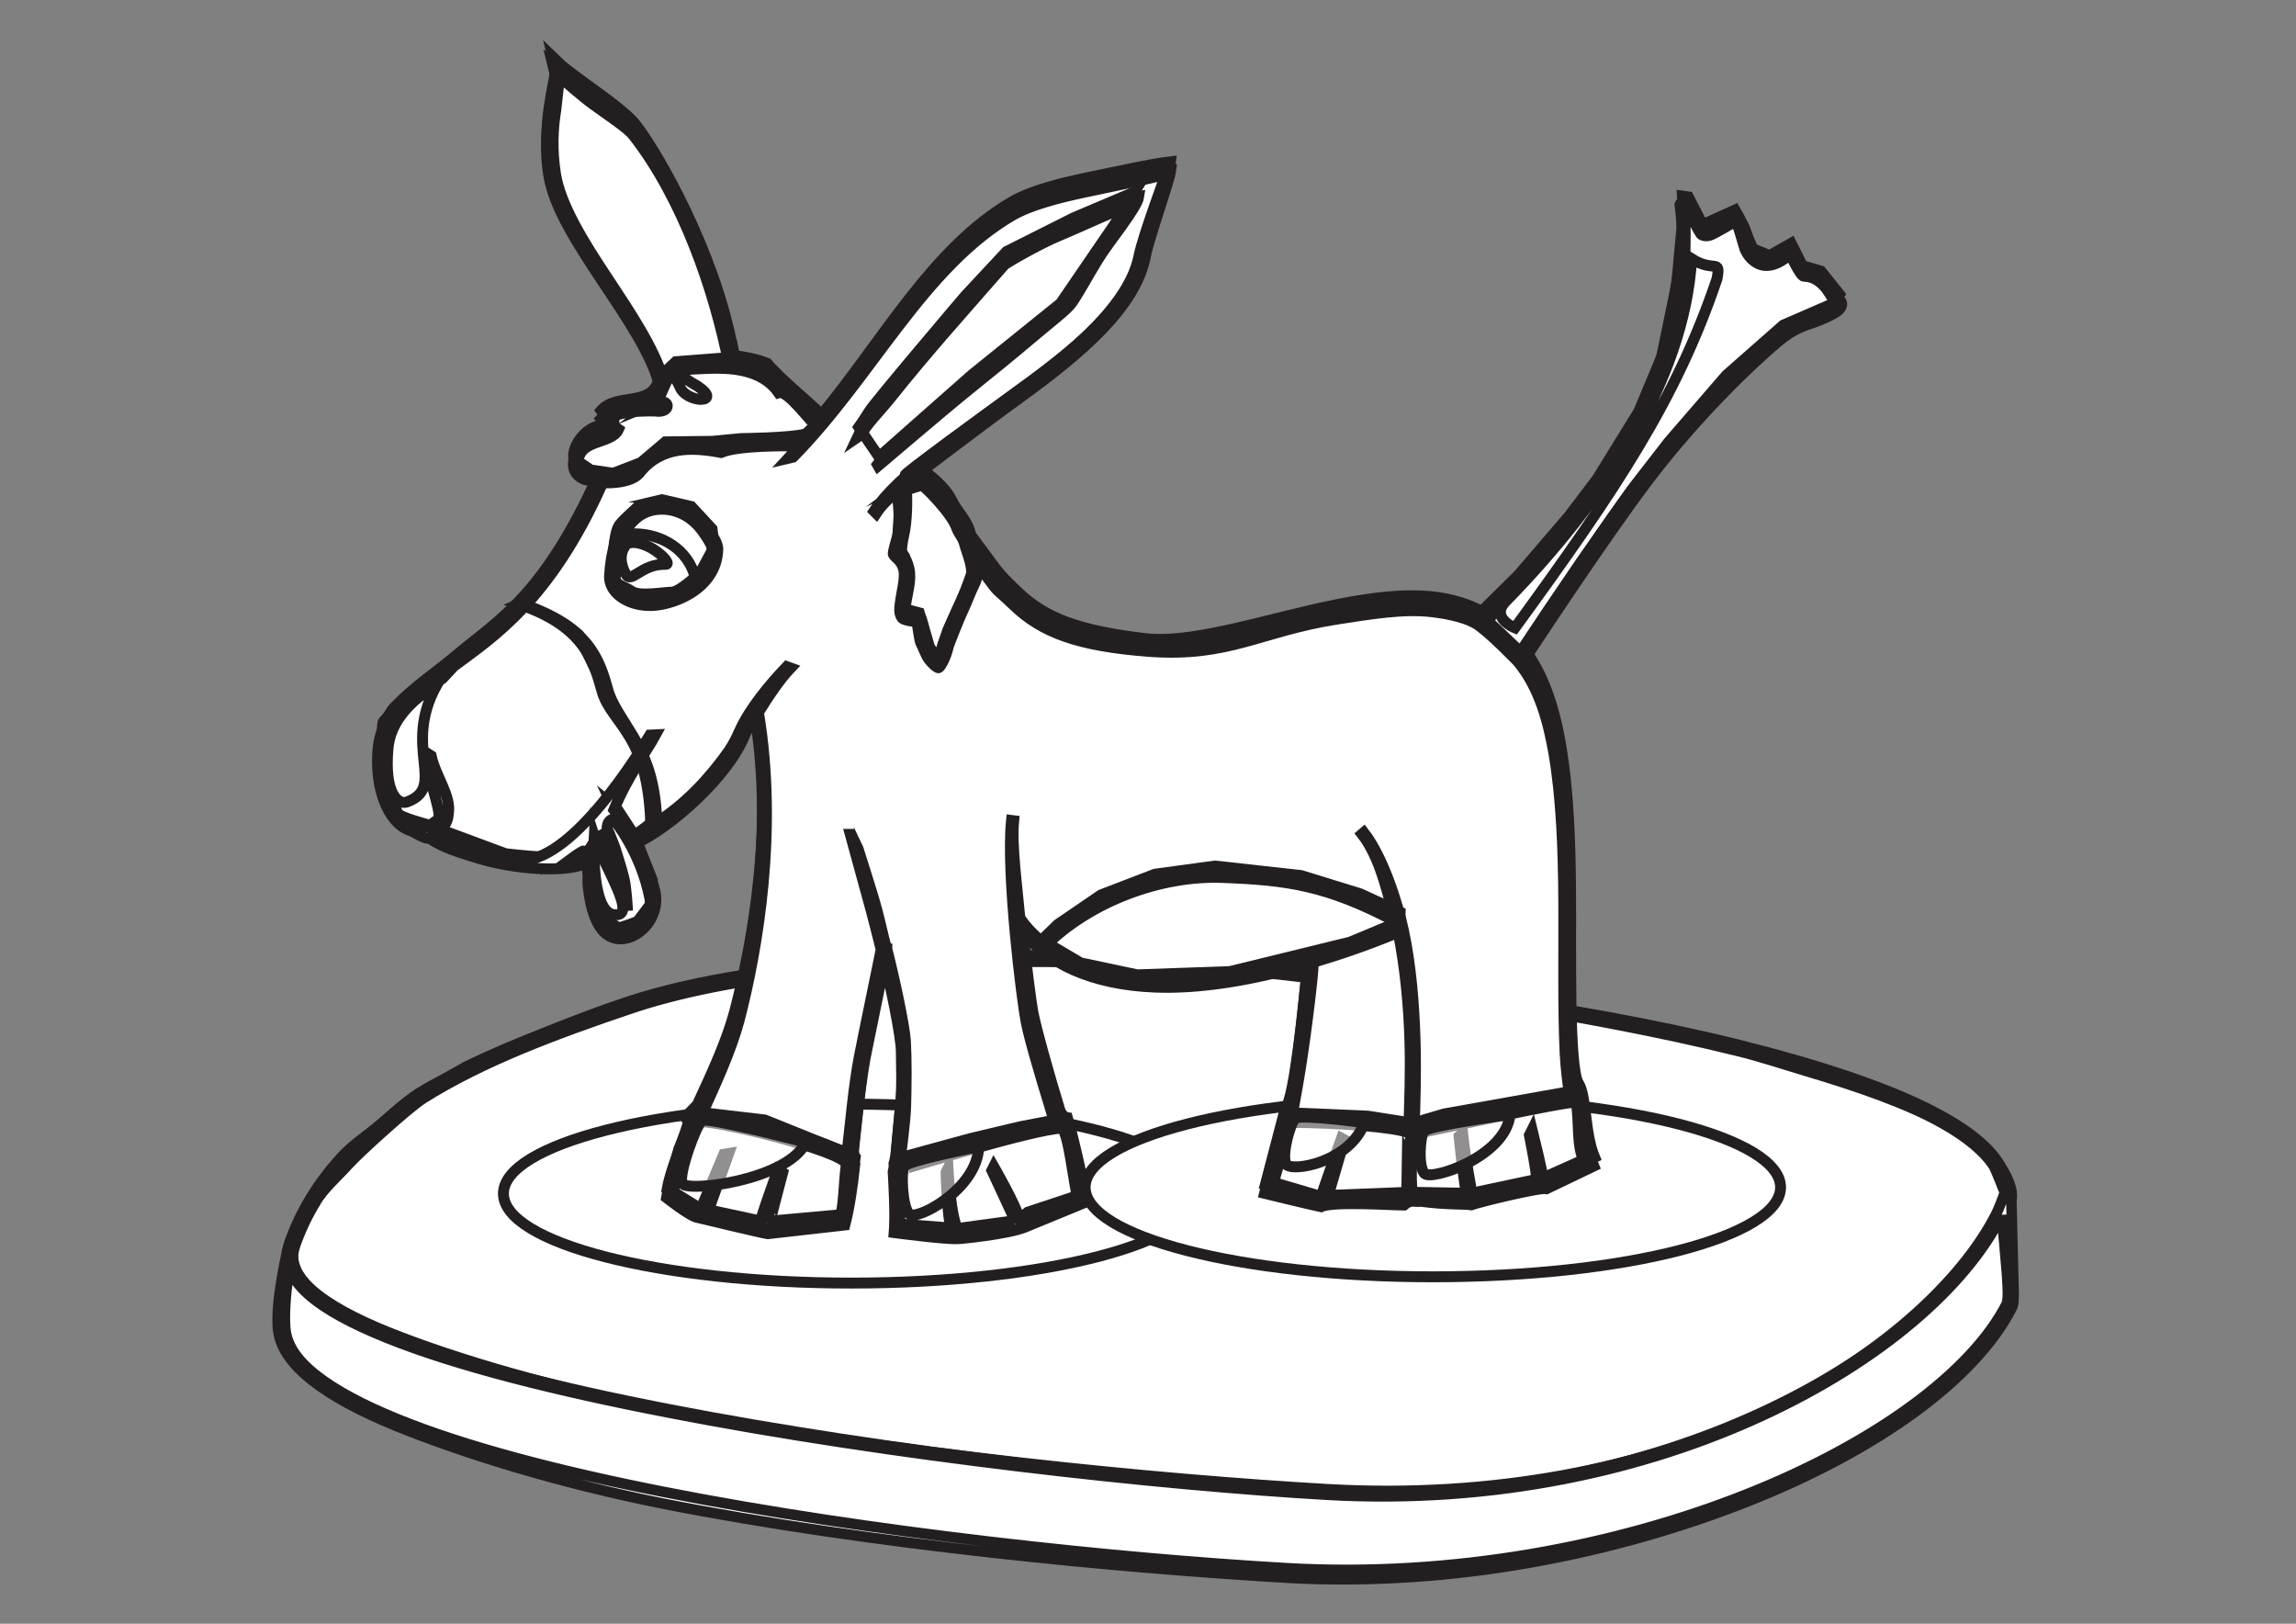 <?xml version="1.0" encoding="utf-8"?>
<!-- Generator: Adobe Illustrator 18.1.1, SVG Export Plug-In . SVG Version: 6.00 Build 0)  -->
<svg version="1.1" id="Layer_1" xmlns="http://www.w3.org/2000/svg" xmlns:xlink="http://www.w3.org/1999/xlink" x="0px" y="0px"
	 viewBox="0 0 841.9 595.3" enable-background="new 0 0 841.9 595.3" xml:space="preserve">
<rect x="0" y="0" width="841.9" height="595.3" fill="#808080" stroke="none"/>
<g transform="matrix(.965 0 0 .965 6.836 -86.471)">
	<path fill="#FFFFFF" stroke="#231F20" stroke-width="4" stroke-miterlimit="10" d="M378.6,453.8c-55.3,0.3-110.6,5.5-147.6,17.9
		c-55.2,18.5-110.3,42.3-127.1,91c-0.5,1.4-4.8,20.8-4,31.1c4.1,53.7,255.6,85.7,382.2,92.9s247.7-48,274.6-101.2
		c1.8-3.5-2.5-33.8-2.4-41.2c0.3-35.5-202-78.5-280-86.1C445,455.2,411.8,453.6,378.6,453.8L378.6,453.8z"/>
	<path fill="#FFFFFF" stroke="#231F20" stroke-width="4" stroke-miterlimit="10" d="M474.2,458.1c-78-7.7-184-6.3-243.2,13.5
		c-55.2,18.5-110.3,42.4-127.1,91s266.9,86.5,393.5,93.7s228.3-52.3,255.2-105.5S552.2,465.7,474.2,458.1L474.2,458.1z"/>
	<path fill="#FFFFFF" stroke="#231F20" stroke-width="4" stroke-miterlimit="10" d="M378.6,452.6c-55.4,0.3-110.8,5.4-148,17.9
		c-10.2,3.4-20.2,7.3-30.1,11.2c-6.5,2.6-13,5.2-19.3,8c-3.6,1.6-7.2,3.2-10.7,4.9c0,0,0,0.1-0.1,0.1c-2.9,1.5-5.5,3.1-8.3,4.6
		c-3.3,1.8-6.7,3.5-9.8,5.5c-5.7,3.6-11.2,8.9-16.2,13.1c-5.1,4.1-9.7,7.1-14,11.9c-8.5,9.5-15.2,20.2-19.4,32.5
		c-0.1,0.3-0.2,0.7-0.4,1.4c-0.2,0.7-0.4,1.7-0.6,2.8c-0.5,2.2-1,5.1-1.6,8.3c-1.1,6.4-2,13.8-1.6,19.2c0.5,7.2,5.2,13.8,12.9,19.9
		c7.7,6.1,18.4,11.8,31.5,17.2c26.3,10.7,62.5,21.9,102.2,29.8c79.3,15.6,173.4,24.4,236.8,28.1c63.5,3.6,125.5-9.4,175.1-29
		c49.6-19.6,86.8-46.7,100.5-73.8c0.4-0.8,0.4-1.7,0.5-3c0.1-1.2,0.1-2.8,0-4.5c-0.1-3.5-0.7-28.9-0.8-32.8c0.9-5-2-9.9-4.8-14.4
		c-4-6.3-11.1-11.9-20.6-17.3c-18.9-10.7-47.3-19.9-78.9-27.8c-63.3-15.6-139.1-24.1-178.2-27.9
		C445.5,455.5,411.8,452.4,378.6,452.6L378.6,452.6z M378.6,455c33.2-0.2,66.3,1.4,95.5,4.3c38.9,3.8,115.4,17,88.8,11.8
		c29.5,4.7,60.8,10.5,89.6,17.6c9.5,2.3,17.7,5.1,26.4,7.7l0.4-0.2c0,0.1,0,0.2,0,0.3c20.1,6,38.7,12.5,51.6,19.8
		c9.3,5.2,16.1,10.8,19.7,16.5c0.7,1.2,4,9.5,4,9.9c-0.3,1.5-2.3,6.3-3,7.8c-13.2,26.2-45.2,55.7-89.7,76.3
		c-44.4,20.5-101.3,32.2-164.5,28.6c-63.3-3.6-165.9-13.5-250.4-29.9c-42.3-8.2-80.1-19.2-106.2-29.6c-13-5.2-23.1-10.7-29.3-16.2
		c-3.1-2.8-5.2-5.5-6.3-8.3s-1.2-5.3-0.3-8.1c0,0,0-0.1,0-0.1c2.1-6,4.7-11.6,7.9-16.8c0,0,0-0.1,0-0.1c3.2-5.3,8.4-9.7,12.5-14.3
		c4.2-4.6,22.7-21.4,28.3-25c22.6-14.3,51.1-24.8,78.6-34.1C269,460.4,323.3,455.2,378.6,455L378.6,455z M753.6,551.2
		c0.4,4.6,0.7,9.1,1.3,15.2c0.4,4.5,0.8,8.8,0.9,12.2c0.1,1.7,0.1,3.1,0,4.2c-0.1,1.1-0.3,2-0.3,2c-13.2,26.1-50,53.2-99.3,72.7
		c-49.3,19.5-111.1,31.5-174.2,27.9c-63.3-3.6-157.8-13.4-236.9-29c-39.6-7.8-75.3-17.1-101.3-27.7c-13-5.3-23.6-10.9-31-16.8
		c-7.4-5.9-11-11.6-11.5-17.8c-0.4-4.9,0.1-12.8,1.1-19.1c0.2-1.1,0.4-1.9,0.6-3c1.3,3.2,3.6,6.2,6.9,9.2
		c6.6,5.9,16.9,11.4,30.1,16.7c26.3,10.6,64.2,20.1,106.6,28.3c84.7,16.5,187.3,27.7,250.7,31.3c63.5,3.6,120.8-9.5,165.5-30.2
		c44.8-20.7,77.1-48.9,90.7-75.9C753.6,551.4,753.6,551.3,753.6,551.2L753.6,551.2z"/>
</g>
<path fill="#FFFFFF" stroke="#231F20" stroke-width="4" stroke-miterlimit="10" d="M439.6,437.6c0,18.1-57.1,32.8-127.5,32.8
	s-127.5-14.7-127.5-32.8s57.1-32.8,127.5-32.8S439.6,419.5,439.6,437.6z"/>
<path fill="#FFFFFF" stroke="#231F20" stroke-width="4" stroke-miterlimit="10" d="M652.9,435.3c0,18.1-57.1,32.8-127.5,32.8
	s-127.5-14.7-127.5-32.8s57.1-32.8,127.5-32.8S652.9,417.2,652.9,435.3z"/>
<path fill="#FFFFFF" stroke="#231F20" stroke-width="4" stroke-miterlimit="10" d="M202.7,20.9l0.9,3.7c0.1,0.5,0,2.1-0.4,4.3
	s-1,5-1.5,8.3c-1.1,6.6-1.9,14.9-0.4,24.1c1.9,12,10.8,25.5,19.8,39c9,13.5,18.1,26.9,20.8,38.1c-0.1,0.3-0.2,0.6-0.3,1
	c-3.2,9.9-15.5,4.6-21.2,11.1c2.3,3.1,8.1,5.8,0.1,5.5c-7.1,0.4-15.3,13-6,16.8c1.5,0.4,3.4,0.5,5.1,0.8c-20,44.8-37,53.8-51.5,66
	c-8.4,7.1-15.6,11.6-23.3,19.5c-6.9,7.1-2,19.6-1,24.5c2.6,13.6,15.4,22.5,29.9,27.3c14.5,4.8,30.7,5.5,41,2.4
	c28.5-8.7,43.5-23.3,58.4-46.6c1.1-1.7,2.7-5.3,3.8-7.1c7,42.1-0.7,85.1-7.5,111.2c-2.9,10.9-8.4,22.7-13.7,34.2l-2.9,3
	c1.5,1.4-6.7,19.1-8.2,28.1c0,0,7.9,6.3,10.8,7.1c0.4,0.1,24.5,5.9,26.2,6.1l28.3-3.2c1.7-6.7,2.7-13.7,3.7-21.9
	c0,0-0.7-0.8-0.7-2.8c0,0,2.5-25.8,4.6-36.4c0.4-2.1,2.4-11.9,4.3-21.1c1.4-7,2.2-10.9,2.9-14.1c2.1,8.1,6,27.4,6.1,32.8
	c0,5.4,0.4,12.3-0.3,19.7l-2,21.5l-0.7,2.8c0,0,1,16,0.4,22.3c0,0,19.7,2.6,23.6,2.2c0.2,0.1,18.3-1.7,24.3-4.2l21.9-9.1
	c0,0-3.8-18.7-6.6-28c0,0-2-0.2-2.9-3.2c-4-13.1-8.7-29.8-9.8-35.7c-0.6-3.4-2.6-17.7-4-33.3c9.4,12.5,26,20.3,49.2,21.2
	c15.7,0.6,34.6-2.2,55.9-8.4c0,0.2-0.5,4.9-0.8,8.1c-0.7,6.4-4.2,44.1-7.7,47.9l-7.3,27.9c0,0,17.2,4.2,20.7,4.9
	c4.2-2.1,26-0.6,30.4-0.6c2.6-2.3,4-0.9,6-1.4c9.9,1.3,15.9,0.9,18.7,1.3c2.8-1,25-6.5,27.6-5.9l17.3-8.3c-3.7-8.8-2.9-22-5.8-27
	c-3.8-4.8-2.8-50.4-3-69.6c-0.1-19.2-0.8-38.3-3.7-54.9c-2.4-14.1-6.6-26.2-13.5-35.1c0.2-0.4-4.8-4-15.6-13.7
	c-5.3-2.7-11-4.4-17.1-5.1c-11.2-1.3-23.4,0.3-35.9,2.8c-24.9,5-50.4,13.9-68.7,12.6c-26-2.9-38-7.7-47.9-17
	c-8.7-8.3-6.9-7-17.5-21.1l-0.1-0.3c-0.7-2.9-1.9-4.8-3.2-6.7c-1.3-1.8-2.7-3.6-4-6.3c-2.1-4.3-8.9-9.9-9.9-10s-5.9,1-6.8,1.2
	c-1.7,0.5,26.2-19.9,42-31.4c21.7-15.7,42.4-32.8,46-51.8c1.2-6.5,8.7-27.6,9.2-31.6c-7,0.8-20.2,3.8-30.7,5.9
	c-10.5,2.2-20.8,4.9-27.6,8.9c-28.9,16.9-47,50.5-69.7,78c-2.5-3-15-13-19.9-18.9c-3.8-1.5-7.9-2.3-12-2.8l-0.8-4h-0.1
	c-6.7-34.2-26.8-69.8-35.3-80.7c-2.5-3.3-8.6-7.9-14.5-12.2c-3-2.2-5.8-4.2-8.2-6c-2.4-1.8-4.3-3.3-5-4L202.7,20.9L202.7,20.9z
	 M262.7,132.1c8.6,0,17.6,1.6,22.8,9.1c3.4-1.1,11.3,10.4,14.3,12.6c-1,1.2-2,2.2-3,3.4c0-0.1-19.6,6.2-26.5,1.9
	c-9.4,6.3-21.3-4.2-30,4.8c-7.1,7.6-20.3,13.3-28.3,4.4c-0.9-10.4,12.3-7.6,14.8-13.5c-9.4-6.4,8.5-6.9,13.4-6.7
	c6.3,1,5.7-5.2-0.2-2.8c3.7-2.8,4.7-16.1,9.2-6.3c2.3,6.4,16.4,6.5,6.5-0.1c-4.2-2.4-10.1-5.8-1.5-6.2
	C257,132.3,259.9,132.1,262.7,132.1L262.7,132.1z M577.9,401.2c1.2,8.2,0.1,15.9,2.8,21.5c-1.5,1.4-12.9,6.7-14.9,7.3
	c0.3-0.9-4-18.8-4-18.8l-0.9,2c0,0,3.2,16.4,2.5,16.8c-0.4,0.3-18.6,4.6-23.5,5.1c-0.1-0.3-2.6-13.3-3.5-22.6l-1.3,1.1
	c0.9,9.4,2.7,21.2,2.8,21.7c-7.4,0.6-14.5,0.7-20-0.4c-0.1-1.2-1.1-18.6,0.6-22.3C524.8,411.8,573.1,400.9,577.9,401.2L577.9,401.2z
	 M254.9,408.5c4.6-1.6,55.2,10.8,55.4,15.5c-1,8.4-0.7,13.4-2.3,20.2c-0.4,0.3-24.9,3.4-26,2.2c-0.1-0.1,5-19.4,5-19.4l-1.7-1.1
	c0,0-7,19.1-6.5,19.8c-0.7-0.1-19.1-3.1-19.4-3.3c0-0.1,7.8-22.3,7.8-22.3l-1.8,0.3c0,0-8.8,20.8-8.8,21c-2.6-0.8-9.5-4.4-10.1-5.2
	C248,427.7,250.5,418.3,254.9,408.5L254.9,408.5z M472.3,408.6c19.3,0,40,1.8,43.8,3.7c0.2,0.1-0.4,22.3-0.2,23.8
	c0,0-24.6,0.3-29.2,0.5c0,0,6.3-21.5,6.3-21.5l-1.1-0.7c0,0-8,22.5-7.8,22.9c0,0-17.8-3.9-18.1-4.2
	C468.3,427.5,470.3,418.4,472.3,408.6L472.3,408.6z M389.4,410.8c2.6,2.4,4.3,20.6,5.9,26.7c-0.6,0.6-17.6,6.2-21.4,7.1
	c-1.3-5.3-9.6-19.7-9.6-19.7l-0.7,1.5c0,0,9,19.3,8.9,19.4c-1.9,1-19.9,4.6-21.2,2.6c-2.8-4.1-3.8-22.7-3.8-22.7l-0.7,1.4
	c0,0,0.3,15.9,2.1,22c-0.4,1.3-18.8-0.9-19.4-1.4c0.6-6.5-0.1-13.9,0.3-21.4C329.9,426.2,379.4,410.9,389.4,410.8L389.4,410.8z"/>
<path fill="#FFFFFF" stroke="#231F20" stroke-width="4" stroke-miterlimit="10" d="M513.4,334.4l-14.6-6.7l-21.7-6.7l-31.6-3.5
	l-22,3l-19.8,7.6l-15.8,10.8l-5.9,5.7l14.2,8.4l20.8,4.4l34-1.2l44.1-10.8l18.2-7.6L513.4,334.4L513.4,334.4z"/>
<path fill="#FFFFFF" stroke="#231F20" stroke-width="4" stroke-miterlimit="10" d="M345.1,180.3l7.8,11.3l3.3,8.6l1.2,6.9l-3.5,9.9
	l-6.4,14.1l-3.1,10.1l-4-4.2l-3.3-12.3l-5.7-1.5l0.9-13.1l-0.7-6.2L329,200l1.4-23.4l7.8-3L345.1,180.3L345.1,180.3z"/>
<path fill="#FFFFFF" stroke="#231F20" stroke-width="4" stroke-miterlimit="10" d="M300.2,153.2l-9.4-9.4l-7.8-7.2l-13.2-5.7
	l-22,1.7l-5.2,4.9l-3.1,6.9l-12,3.7l-5.2,2l2.8,4.2v1.7l-8.7,3.5l-5,4.4l-0.2,4.7l5.4,3.7l8.3,1.2l10.1-3.9l9-7.6l17.2-0.2l10.4-1
	c0,0,18.6-0.2,23.8-1.7C298.6,156.6,300.5,153.2,300.2,153.2L300.2,153.2z"/>
<path fill="#FFFFFF" stroke="#231F20" stroke-width="4" stroke-miterlimit="10" d="M542.6,224.8l14.1-13.9l18.7-21.8l10.3-13.6
	l15.2-24.6l8.4-20.1l7-34l1.1-16.7l-0.5-8.2l2.2,0.3l5.2,10.2l11.9-5.4l1.9,3.4l4.6,10.8l6.2,2.5l7.9-4.5l4.1,8.2l6.8,2l6.8,8.5
	l-2.4,3.4l-18.2,7.9l-20.9,18.4l-21.1,24.4l-13.6,17.6L580,205.6L567.5,224l-10,15L542.6,224.8L542.6,224.8z"/>
<path fill="#FFFFFF" stroke="#231F20" stroke-width="4" stroke-miterlimit="10" d="M518,411.8l-16.4-2.6l-30.4-1.3l-6.6,24.9
	l18.9,5.6l33.6-1.3L518,411.8L518,411.8z"/>
<path fill="#FFFFFF" stroke="#231F20" stroke-width="4" stroke-miterlimit="10" d="M329.2,424.7l26.7-7.3l18.1-4.3l15.6-3l3.3,7.7
	l3.3,18.9v1.3l-19.3,6.4l-3.7,3l-22.2,3l-21.7-1.7C329.2,448.7,328.8,427.7,329.2,424.7L329.2,424.7z"/>
<path fill="#FFFFFF" stroke="#231F20" stroke-width="4" stroke-miterlimit="10" d="M311.2,423l-30.8-12.4l-25.8-3l-5.7,13.7
	l-3.7,14.6l11.1,6.9l23.8,5.1l28.7-2.6L311.2,423L311.2,423z"/>
<path fill="#FFFFFF" stroke="#231F20" stroke-width="4" stroke-miterlimit="10" d="M234.3,185.2l8.4-2l10.8,2.5l7.6,8.2l0.8,6.5
	l-5.2,9.6c0,0-7.9,7.1-10.6,7.1s-11.9,1.7-14.6-0.3s-6.5-2.3-6.8-5.9c-0.3-3.7,0.3-15.6,2.4-18.4S234.6,185.5,234.3,185.2
	L234.3,185.2z"/>
<path fill="#FFFFFF" stroke="#231F20" stroke-width="4" stroke-miterlimit="10" d="M232.8,195.7c-2.3,0-4.7,0.5-7,1.1
	c-0.9,4.7-1.1,11.4-0.9,14.1c0.3,3.7,4.1,4,6.8,5.9c2.7,2,11.9,0.3,14.6,0.3c2.1,0,6.3-3.5,8.6-5.5
	C252.2,201.4,242.7,195.8,232.8,195.7L232.8,195.7z"/>
<path fill="#FFFFFF" stroke="#231F20" stroke-width="4" stroke-miterlimit="10" d="M190.8,221.2c9.6,4.1,13.9,5.1,21.4,11.5
	l12.6,26.4c7.8,10.8,14.9,23,14.9,41.8c-16.7,14-29,15-54.3,12.1l-29.4-10.9c0,0-9.4-2.5-10.1-3.9c-2-3.7-6.2-15.6-6.2-15.6
	s0.4-16.8,0.7-17.7c0.2-0.9,12.2-12.7,12.2-12.7C169.2,238.9,177.6,233.4,190.8,221.2L190.8,221.2z"/>
<path fill="#FFFFFF" stroke="#231F20" stroke-width="4" stroke-miterlimit="10" d="M222.8,293.4c0.4,0.3,3.8,3.6,3.8,3.6l6.2,9.5
	l6.4,16.2l-0.5,8.6l-4.9,6.5c0,0-6.6,2.6-7.1,2.3c-0.5-0.3-5.9-3.9-5.9-3.9s-3.3-7.7-3.3-8.5s-0.9-13.4-0.8-14.4
	c0.1-0.9-1.1-8.4-0.4-9C216.8,303.9,222.9,293.7,222.8,293.4L222.8,293.4z"/>
<path fill="#FFFFFF" stroke="#231F20" stroke-width="4" stroke-miterlimit="10" d="M322.3,167.5l34.1-30.1l32.5-26.2l19.7-28.8
	l7.4-12l-22.2,9.4l-24.7,12.4l-15.2,16.3c0,0-33.3,39.1-35.3,42.5c-2.1,3.4-3.7,5.6-3.7,5.6L322.3,167.5L322.3,167.5z"/>
<path fill="#FFFFFF" stroke="#231F20" stroke-width="4" stroke-miterlimit="10" d="M577.9,399.8l-48.4,8.6l-11.5,3.4l-0.8,25.3
	l22.2,0.4l26.3-5.6l17.2-7.7L577.9,399.8L577.9,399.8z"/>
<path fill="#FFFFFF" stroke="#231F20" stroke-width="4" stroke-miterlimit="10" d="M202.7,23.8l0.9,3.7c0.1,0.5-0.1,2.1-0.5,4.3
	s-1,5.1-1.5,8.3c-1.1,6.6-1.9,14.9-0.4,24.1c1.9,12,10.8,25.5,19.8,39.1c9,13.5,18.1,26.9,20.8,38.1c-0.1,0.3-0.3,0.6-0.3,1
	c-3.2,9.9-15.5,4.5-21.2,11.1c2.3,3.1,8.1,5.8,0.1,5.6c-7.1,0.4-15.3,13-6,16.7c1.5,0.4,3.4,0.5,5.1,0.8
	c-20,44.8-38.3,54.2-52.9,66.3c-1.8,1.4-5.8,5-6.8,6.1c-13,9.4-20.1,13.2-21.2,25.8c-0.6,7.1,0.3,13.9,2.4,19.2
	c2.1,5.3,5.3,9.1,9.4,10.5c0,0,0.1,0,0.1,0c2.5,1.1,4.9,3,7.1,2.9c4.8,3.3,10.1,4.8,16,6.7c14.5,4.8,34.5,5.9,41,2.4
	c0.3,0.3,0.8,1.3,1,4.5c0,1.5-0.1,2.7,0.1,4.2c0.6,5.6,1.9,11.7,5,15.6c3.2,4.1,8.3,4.2,12.4,1.8c4.1-2.4,7.4-7.1,7.4-13.1
	c0-6-7.3-19.9-7.5-20.2c12.6-5.7,33.9-24.4,40-39.6c0.7-1.8,2.7-5.3,3.8-7.1c7,42.1-0.7,85.1-7.6,111.2
	c-2.9,10.9-8.4,22.6-13.7,34.2l-2.9,3c1.5,1.4-6.7,19.1-8.2,28.1c0,0,7.9,6.2,10.8,7.1c0.4,0.1,24.5,5.9,26.3,6.1l28.3-3.2
	c1.7-6.7,2.7-13.7,3.6-21.9c0,0-0.7-0.8-0.7-2.7c0,0,2.5-25.9,4.5-36.5c0.4-2.1,2.4-11.8,4.3-21.1l2.9-14.1
	c2.1,8.1,6.1,27.4,6.1,32.8s0.4,12.3-0.3,19.7l-2,21.5l-0.7,2.8c0,0,1,16,0.4,22.3c0,0,19.6,2.6,23.6,2.2c0.2,0.1,18.3-1.7,24.3-4.2
	l21.9-9c0,0-3.8-18.8-6.7-28.1c0,0-2-0.2-2.9-3.2c-4-13.1-8.7-29.8-9.8-35.7c-0.6-3.4-2.6-17.6-4-33.2c9.4,12.5,26.1,20.3,49.3,21.2
	c15.7,0.6,34.5-2.2,55.9-8.4c0,0.2-0.5,4.9-0.8,8.1c-0.7,6.4-4.2,44.2-7.7,48l-7.3,27.9c0,0,17.2,4.2,20.7,4.9
	c4.2-2.1,26-0.6,30.4-0.6c2.6-2.3,4-1,6-1.4c9.9,1.3,16,0.9,18.7,1.3c2.8-1,25-6.5,27.6-5.9l17.3-8.3c-3.7-8.8-2.9-22-5.8-27.1
	c-3.8-4.8-2.8-50.4-3-69.6c-0.1-19.2-0.8-38.3-3.6-54.8c-2.4-14.1-6-25.4-12.9-34.3c0.2-0.4,29.4-44.9,45.8-66.4
	c17.6-23,36.8-41.4,47.1-50.1c5.9-4.9,9.9-5.9,13-7c3.1-1.1,5.8-2.3,7.8-3.5c1-0.6,1.7-1.2,2.2-2c0.2-0.4,0.4-1,0.3-1.5
	c-0.1-0.5-0.4-0.9-0.7-1.3c0,0.1-0.6-1.1-0.8-1.7c-0.5-1-1.3-2.4-2.3-3.7c-2.1-2.7-5.3-5.3-9.8-5.3c-0.6,0-4.1-8.1-4.7-8.2
	c-0.7-0.1-9.1,4.7-11.2,3.8c-2.1-0.9-4.4-5.8-4.8-7.2c-0.4-1.4-0.9-3.1-1.6-4.7s-3.7-4.5-4.5-4.4c-0.7,0.1-1.5,0.4-2.1,1.1
	c-3.1,3.3-7.7,4.6-7.6,4.7c0.1,0.1-2.8-5.4-3.6-7c-0.8-1.5-1.6-2.8-2.5-3.7c-0.2-0.2-3,0.9-3.1,1.3c0,0,0.7,4.7,0.7,8.9
	c-2.1,19.8-1.7,41-18.3,73.5c-14.6,28.6-39.3,53.3-55.5,69.8c-5.3-2.7-11-4.3-17-5c-11.2-1.3-23.4,0.2-35.9,2.7
	c-24.9,5-50.4,13.9-68.6,12.6c-26-2.9-38.1-7.6-47.9-16.9c-8.7-8.3-6.9-7.1-17.5-21.2l-0.1-0.3c-0.7-2.9-1.9-4.8-3.2-6.7
	c-1.3-1.8-2.7-3.6-4-6.2c-2.1-4.3-8.9-9.9-9.8-10.1s-2,0-2.9,0.2c-1.7,0.5-1.7-0.3-3,0.3c0,0,25.1-19.2,41-30.7
	c21.7-15.7,42.4-32.9,46-51.8c1.2-6.5,8.8-27.6,9.3-31.6c-7,0.8-20.3,3.8-30.7,6c-10.5,2.2-20.8,4.8-27.6,8.8
	c-28.9,16.9-47,50.5-69.7,78c-2.5-3-15-12.9-19.9-18.9c-3.8-1.5-7.9-2.3-12-2.9l-0.8-4h-0.1c-6.7-34.2-26-70.1-34.5-81
	c-2.5-3.3-9.4-7.6-15.3-12c-3-2.2-5.9-4.2-8.2-6c-2.4-1.8-4.3-3.3-5-4.1L202.7,23.8L202.7,23.8z M205.2,28.1c1,0.9,9.2,8,12.2,10.1
	c5.9,4.3,12.7,8.7,14.8,11.4c18.4,23.5,29.8,57.3,35,83.6c-0.8-0.3-2.4-0.4-3.5-0.5c-6.9,0.4-16.6,0.1-20.6,6
	c-3.4-11.3-11.9-24-20.3-36.7c-9-13.5-17.3-27-19.1-38.2c-1.4-8.8-1-17,0.1-23.4C204.1,37.3,205.1,29.1,205.2,28.1L205.2,28.1z
	 M427.5,63.9c0,0-8.4,22.8-9.8,29.7c-3.4,17.7-23.6,34.9-45.1,50.5s-43.5,30.2-52.1,43.3l0.8,0.8c1.9-2.9,4.3-5.1,7.6-8.2
	c0,0,1.5,11.1,0.4,15.8c-0.6,2.5-2.1,6.9-1.7,7.5c0.7,1.3,2.9,2,3.8,5.6c0.7,3-0.8,8.2-1.3,12.3c-0.3,2.1-0.4,3.9,0.7,5.4
	c0.5,0.7,4.3,1.4,5.4,1.1c0,0.1,0,0,0,0.1c0.1,0.5,1,7,1.4,7.8c0.9,1.8,1.6,3.7,2.4,5.2c0.8,1.5,3.5,4.2,4.2,4s2.8-4.3,3.4-7.3
	c0.3-1.4,4.3-11.1,4.9-12.4c2.1-4.4,3-7.3,5.1-11.6c1.1-2.3,0.7-5.1,0.1-7.6c10.5,14,5,7.4,14.2,16.2c10.2,9.7,23.1,14.7,49.3,16.7
	c29.5,2.2,40.8-7.4,68.9-11.8c12.4-1.9,24.4-4,35.2-2.7c5.7,0.7,13.7,2.2,17.7,5.6c4.9,3.7,13.1,12.2,13.5,12.6
	c8.1,9.7,11.3,22.4,13.3,33.8c2.8,16.3,3.5,35.4,3.6,54.6c0.1,19.2-0.3,38.4,0.5,55.3c0.3,5.7,1,10.7,1.6,15.7
	c-17.7,3.2-47.8,8.1-57,12.3c0.4-9.4,0.7-20.6,0.4-32.4c-0.4-13.5-1.5-27.7-4.3-40.8c-2.2-10.1-7.4-26.6-14.5-35.8l-0.7,0.6
	c5.9,7.6,8.8,18.6,11.6,29.9c-16.7-9.2-39.6-15.8-62.7-16.2c-23.6-0.3-48,8-65.8,26.9l-8.3-7.5c-1.3-14.2-3.4-29.2-2.5-38l-0.8-0.1
	c-2,19.6,3.9,66.4,5.3,73.5c1.2,6.3,4.9,18.8,8.9,31.9c0.7,2.3,1.1,3.8,1.8,6c-0.5,0-43.6,9.6-56.8,13.4c0.3-4,1.8-13.5,2-20.4
	c0.2-7.5,0.3-16.6-0.1-23.6c-0.3-5.4-4.2-23.6-6.8-33.6c0,0,0-0.1,0-0.1h-0.1c-1.5-5.5-2.1-8.7-3.6-14.4c-2.2-8-6.8-22-6.9-22.4
	c-0.1-0.2-3.4-7.1-3.4-7.2c0,0,0,0.1,0,0.1c0,0.1,6.1,22,8.3,30c1.5,5.6,2.2,8.6,3.6,14.1c-0.2,1.2-1.9,9.2-3.7,18.1
	c-1.9,9.3-3.9,19-4.3,21.2c-2,10.4-3.1,23-4.5,35.2c-0.4-0.2-39.1-14.6-53.3-13.9c5.2-11.5,10.7-23.4,13.7-34.5
	c6.9-26.3,14.3-70.2,7.1-113c3.8-6.1,7.8-12.1,11.8-16.3l-1.4-0.5c-6.2,6.5-13.6,15.2-17.5,24c-7.8,17.7-26,32.4-39.5,38.5
	c-2.9-4.8-6-9.5-6-9.5l-0.4-0.5c5-12.2,12-21.4,15.3-27.5l-2.1,0.1c-3.8,6.3-27.4,45-46.4,45.9c-3.7,0.2-4.8,0.8-18.1-3.6
	c-5.2-1.7-9.8-4.2-14.1-7c1-0.3,4.4-1.5,4.7-6.5c1.1-6.6-4.6-13.4-6.3-21.2l-1.4-0.9c-0.2,9.2,4.7,18.9,4.3,24.1
	c-1.9,0.7-4.4,4.7-9.6,2.4c-4.8-2.2-7.1-4.9-9-9.8c-1.9-4.9-2.5-11.3-2.2-18.2c0.6-13.1,9.1-15.4,11.5-18c2.6-2.7,9.1-7.2,10.6-8
	l4.1-4.4c14-10.5,35.2-23.7,54.6-67.3c0,0,10.8,0.7,13.9-4.1c7.9-9.4,18.9-9,29.5-7c6.3-2.7,24-2.5,28.7-2.4c-1.4,1.5-2.6,3-4,4.5
	l1.7-0.4c29-29.4,47.7-69.6,80.5-88.7c6.4-3.7,16.6-6.4,27.1-8.6S420.1,65.8,427.5,63.9L427.5,63.9z M417.6,72
	c-3.2,0.5-21.7,9.1-29.5,12.3c-7.9,3.2-20.2,11.2-20.9,11.9c-1.4,1.5-16.5,18-22.9,25.2c-6.4,7.2-12.9,15-18.3,21.9
	c-5.4,6.9-9.7,12.9-11.6,17l1.6-1.1c1.8-3.8,6.2-7.8,11.6-14.6c5.4-6.8,11.9-14.5,18.2-21.8c6.3-7.2,21.1-24.2,22.5-25.7
	c0.7-0.7,12.7-7.7,20.5-10.9c7.1-2.9,20.1-9.1,25.5-10.8c-1.5,4-10.2,13.2-13.5,18.7c-3.8,6.3-7.9,12.4-10.2,15.6
	c-1.4,2-6.6,6.7-13.3,12.4c-6.7,5.7-15.1,12.5-23.3,19.1c-8.2,6.6-32.1,28.3-32.4,28.9l0.4,0.7c0,0,25-21.3,33.2-27.9
	c8.2-6.6,16.6-13.4,23.3-19.1c6.7-5.7,12.5-10,14.4-12.6c2.3-3.2,5.7-9.5,9.6-15.9C406.4,88.8,417,76.3,417.6,72L417.6,72z
	 M617.7,75.5c0.5,0.5,1.2,1.5,1.9,2.8c0.8,1.5,3.6,7,4,7.4c0.4,0.5,1.5,1,3.2,0.6c1.7-0.4,9.6-5.3,9.8-5.3c0.2,0,3,9.5,3.2,10.2
	c0.6,1.6,2.2,4.2,5,5.5c2.8,1.3,6.8,0.8,11.5-3.4c0.2-0.2,3.8,8,5.2,8c3.7,0,6.3,2.2,8.2,4.6c0.9,1.2,1.7,2.5,2.2,3.4
	c0.3,0.5,1.7,3.1,0.9,3.6c-1.6,1-5.6,2.2-8.7,3.3s-10.8,3.8-14.2,7c-10.5,9.5-31.8,30.8-49.5,53.8c-15.3,20-41.5,61.2-42.5,62.7
	c-3.9-4.5-11.7-10.4-13.4-11.3c16.3-16.8,45-48.8,59.2-77.5C618.4,121.1,618.4,95.2,617.7,75.5L617.7,75.5z M262.7,135
	c8.6,0,17.6,1.6,22.8,9c3.4-1.1,11.3,10.4,14.3,12.6c-1,1.2-2,2.2-3,3.3c0-0.1-19.6,6.2-26.5,1.9c-9.4,6.3-21.3-4.2-30,4.7
	c-7.1,7.6-20.3,13.3-28.3,4.4c-0.9-10.4,12.2-7.6,14.8-13.5c-9.4-6.4,8.5-6.9,13.4-6.7c6.3,1,5.7-5.3-0.1-2.9
	c3.7-2.8,4.7-16,9.1-6.2c2.3,6.4,16.4,6.5,6.5-0.1c-4.2-2.4-10.1-5.8-1.4-6.2C257,135.2,259.9,135,262.7,135L262.7,135z M338.2,178
	c0.6,0.1,10.7,10,12.6,15.6c0.7,2.1,2.3,3.4,2.9,5.9c0.4,1.5,1.3,3.9,2,6.4c0.6,2.5,0.9,5.1,0.1,6.6c-2.1,4.4-3,7.4-5.1,11.6
	c-0.6,1.3-4.8,11.1-5.2,12.9c-0.6,2.9-1.2,4.8-1.6,5.5c-0.2,0.3-1.5-1.2-2.2-2.7c-0.7-1.4-3.8-13.2-4.1-13.6s-3.6-0.2-4.2-0.3
	c-0.6-0.1-1.5-2.5-1.3-4.4c0.5-3.8,2.2-9,1.2-13.1c-0.9-3.9-2.4-5.1-2.7-5.8c-0.2-0.4,0.2-4,0.8-6.4c1.2-5,1.2-13.2,1-16.5
	C333.6,179.2,337.6,177.9,338.2,178L338.2,178z M244.9,184.8c-6-0.7-11.3,1.3-15,5.8c-3.7,4.6-5.9,11.5-6.4,20.7
	c-0.1,2.9,1.5,5.6,4.1,7.5c2.6,1.9,6.2,3.1,10.2,3.2c8,0.3,24.9-5.6,25.4-20.5c0.1-2.1-1.5-4.5-3-6.8
	C257.1,190.1,252.1,185.7,244.9,184.8L244.9,184.8z M244.7,186.8c6.5,0.8,11,4.9,13.7,9.1c1.4,2.1,3,4.3,2.7,6.1
	c-1.7,12.8-16.1,18-23.4,17.8c-3.7-0.1-6.8-1.2-8.9-2.8c-2.2-1.6-3.3-3.6-3.2-5.6c0.4-8.9,2.5-15.4,5.8-19.5
	C234.8,188,239.2,186.2,244.7,186.8L244.7,186.8z M224.9,300.2c0.6,0.8,10.1,12.2,13.4,29.2c1,5-2.8,9.3-6.3,11.3
	c-3.5,2-7.4,1.9-10-1.4c-2.6-3.4-3.9-9-4.5-14.4c-0.2-2-0.2-10.8-0.1-11.8c-1-3.6,1.2-5.9,3.8-7.3c0.5,1.2,1.1,2.4,2.3,5.5
	c0.2,0.6,3.7,7.5,5.4,20.5c0,0.3,1.1,0.2,1.1,0.2c0,0-0.2-3.2-0.7-7.3c-0.3-3.3-3.8-13.8-3.9-14.2c-1.5-3.9-2.5-6.3-2.8-6.9
	C222.7,301.8,223.3,300.7,224.9,300.2L224.9,300.2z M213.8,312c0-1.1,0.4,3.1,0.4,2.2c-1.6,2.4-4.5,1.6-6.9,2.2
	C210.4,314.1,212,313,213.8,312L213.8,312z M448.4,321.7c23.5,0.9,38.1,2.8,63.4,16.2c0.2,0.6,0.5,1.2,0.6,1.9
	c-22.3,11.5-73.1,20.6-88.8,20c-17.6-0.7-31.1-5.3-40.5-12.8C399.5,330.6,425.4,320.8,448.4,321.7L448.4,321.7z M512.7,341.8
	c2.6,12.9,3.9,26.8,4.3,40.1c0.3,11.6-0.1,21.9-0.4,31.2c-5.6-1.9-37.9-4.1-42.9-3.6c1.4-7.5,2.8-15.3,3.9-22.9
	c1.4-9.5,2.5-18.3,3.2-24.8c0.4-3.2,0.8-8.6,0.8-9C491.3,349.9,501.7,346.4,512.7,341.8L512.7,341.8z M578,404.1
	c1.2,8.2,0.1,15.9,2.8,21.5c-1.5,1.4-12.9,6.6-14.9,7.3c0.3-0.9-4.1-18.7-4.1-18.7l-1,2c0,0,3.3,16.3,2.5,16.8
	c-0.4,0.3-18.5,4.6-23.4,5.1c-0.1-0.3-2.6-13.3-3.6-22.6l-1.3,1.1c0.9,9.4,2.6,21.2,2.8,21.8c-7.4,0.6-14.4,0.7-20-0.4
	c-0.1-1.2-1.1-18.6,0.6-22.3C524.8,414.7,573.1,403.8,578,404.1L578,404.1z M254.9,411.3c4.6-1.6,55.2,10.8,55.4,15.6
	c-1,8.4-0.7,13.4-2.3,20.2c-0.4,0.3-24.9,3.4-26,2.2c-0.1-0.1,5-19.4,5-19.4l-1.7-1.1c0,0-7,19.1-6.5,19.7
	c-0.7-0.1-19.2-3.1-19.4-3.3c0-0.1,7.8-22.3,7.8-22.3l-1.8,0.3c0,0-8.8,20.8-8.8,21c-2.6-0.8-9.5-4.4-10.1-5.2
	C248,430.6,250.5,421.2,254.9,411.3L254.9,411.3z M472.3,411.5c19.3,0,40,1.9,43.8,3.7c0.2,0.1-0.4,22.3-0.2,23.8
	c0,0-24.6,0.3-29.2,0.4c0,0,6.3-21.5,6.3-21.5l-1.1-0.6c0,0-8.1,22.5-7.9,22.9c0,0-17.8-3.9-18.1-4.2
	C468.3,430.4,470.3,421.3,472.3,411.5L472.3,411.5z M389.4,413.6c2.6,2.4,4.3,20.6,6,26.7c-0.6,0.6-17.6,6.3-21.4,7.1
	c-1.3-5.3-9.6-19.7-9.6-19.7l-0.7,1.4c0,0,9,19.3,8.9,19.3c-1.9,1-19.9,4.6-21.2,2.7c-2.8-4.1-3.8-22.7-3.8-22.7l-0.7,1.4
	c0,0,0.3,15.9,2.1,22c-0.4,1.3-18.8-0.8-19.3-1.4c0.6-6.5-0.2-13.9,0.3-21.4C329.9,429.1,379.4,413.8,389.4,413.6L389.4,413.6z"/>
<path fill="#FFFFFF" fill-opacity="0.502" stroke="#231F20" stroke-width="4" stroke-miterlimit="10" d="M295.5,418.8
	c0,0-36-9.4-38.1-8c-2,1.4-8.7,19.5-7.3,23C251.4,437.3,288.8,432.8,295.5,418.8L295.5,418.8z"/>
<path fill="#FFFFFF" fill-opacity="0.502" stroke="#231F20" stroke-width="4" stroke-miterlimit="10" d="M358.9,420.4
	c0,0-26.2,5.1-27.4,7.2s-0.7,14.9,1.9,17.5C336,447.7,358.4,436,358.9,420.4L358.9,420.4z"/>
<path fill="#FFFFFF" fill-opacity="0.502" stroke="#231F20" stroke-width="4" stroke-miterlimit="10" d="M553.7,408.6
	c0,0-30.2,4.1-31.6,6.1c-1.4,2-2.2,12.8,0.2,15.5C524.7,433,552.2,424.1,553.7,408.6L553.7,408.6z"/>
<path fill="#FFFFFF" fill-opacity="0.502" stroke="#231F20" stroke-width="4" stroke-miterlimit="10" d="M500.3,411.6
	c0,0-23.4-3.2-25.3-1.6s-5.1,13.3-3.5,16.7C473.2,430,495,426.2,500.3,411.6L500.3,411.6z"/>
<path fill="#FFFFFF" fill-opacity="0.502" stroke="#231F20" stroke-width="4" stroke-miterlimit="10" d="M160.1,251.2
	c0,0-16.4,8.2-17.8,22.9c-1.6,17.1,3.8,21.1,7,19.9C164.1,288.4,147.4,274.2,160.1,251.2L160.1,251.2z"/>
<path fill="#FFFFFF" fill-opacity="0.502" stroke="#231F20" stroke-width="4" stroke-miterlimit="10" d="M230.1,199.2
	c0,0-4.7,3.8-0.7,11.2c2.1,3.9,5.7-3.8,14.7-3.5C247.2,206.9,237.1,197.1,230.1,199.2L230.1,199.2z"/>
<path fill="#FFFFFF" fill-opacity="0.502" stroke="#231F20" stroke-width="4" stroke-miterlimit="10" d="M217.9,306.7
	c0,0-1.5,27.2,7,28.6C234.5,336.8,221.6,318.2,217.9,306.7z"/>
<path fill="#FFFFFF" fill-opacity="0.502" stroke="#231F20" stroke-width="4" stroke-miterlimit="10" d="M620.3,94.9
	c-2.7,45.2-33.7,90.4-68.1,125.5c-6,6.1,3.3,9.8,3.3,9.8c36.8-50.6,59-83.3,74.1-128C631,94.5,628.6,100.1,620.3,94.9L620.3,94.9z"
	/>
<path fill="#FFFFFF" stroke="#231F20" stroke-width="4" stroke-miterlimit="10" d="M190.9,221.2l-0.7,0.3
	c24.2,8.1,27.5,21,30.6,32.1c1.7,5.9,6.4,10.3,10.2,16.8c3.9,6.5,7,15.7,7.6,30.8l2.2-0.7c-0.6-15.4-4.6-23.7-8.6-30.5
	c-4-6.7-7.9-11.9-9.3-17.1C219.8,241.7,215.9,229.5,190.9,221.2L190.9,221.2z"/>
</svg>
